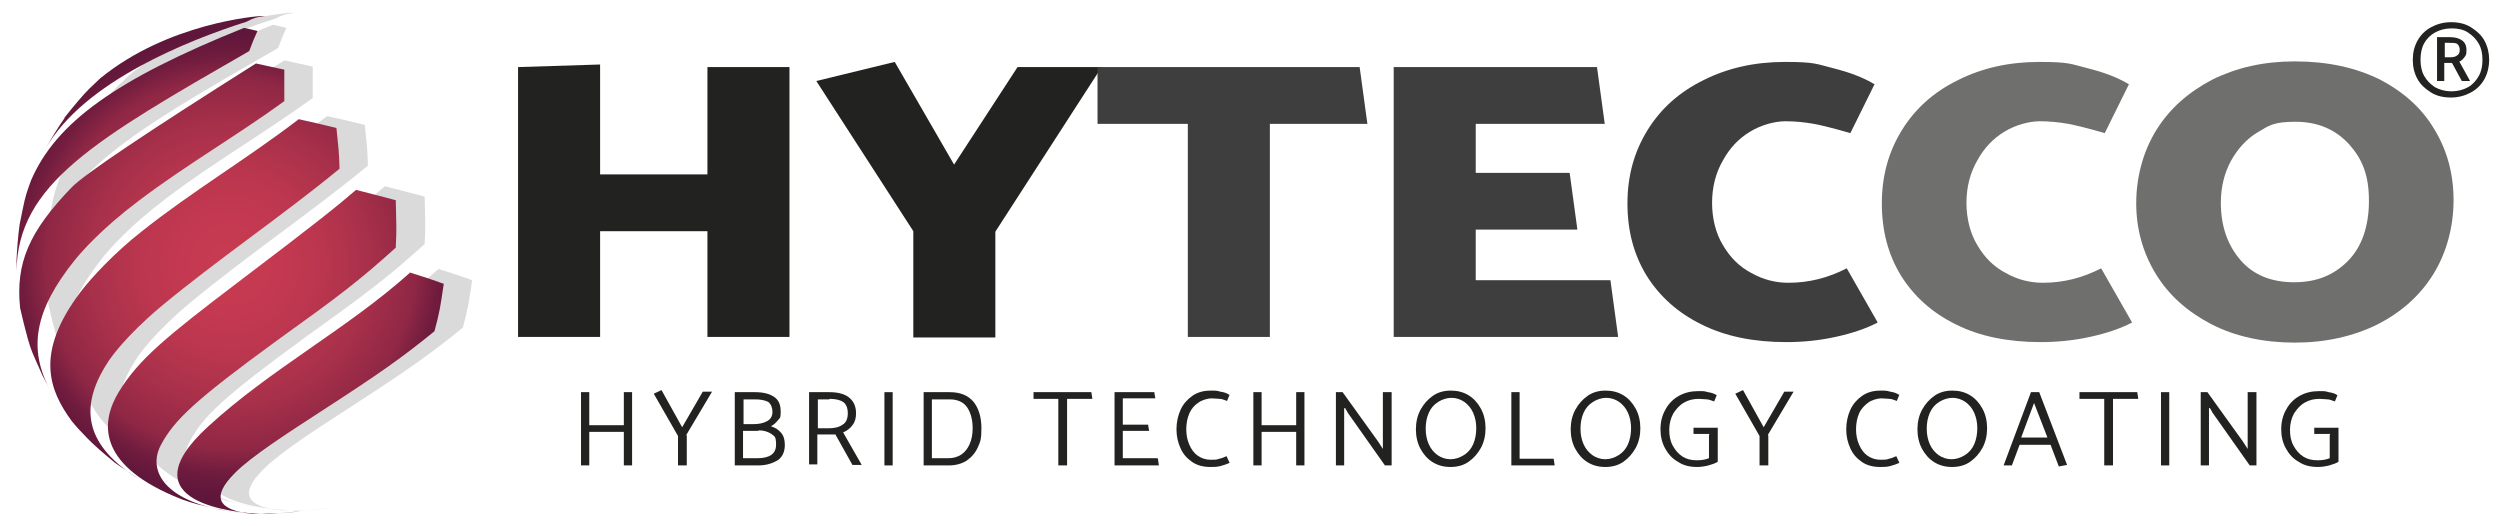 <svg viewBox="0 0 484.5 102" xmlns:xlink="http://www.w3.org/1999/xlink" version="1.1" xmlns="http://www.w3.org/2000/svg" id="Ebene_1">
  
  <defs>
    <style>
      .st0 {
        fill: #dadada;
      }

      .st1 {
        fill: #6f6f6e;
      }

      .st2 {
        fill: url(#radial-gradient);
      }

      .st3 {
        fill: #222221;
      }

      .st4 {
        display: none;
        fill: url(#Unbenannter_Verlauf_5);
      }

      .st5 {
        fill: #3f3e3e;
      }
    </style>
    <linearGradient gradientUnits="userSpaceOnUse" y2="182.8" x2="245" y1="-97.2" x1="245" data-name="Unbenannter Verlauf 5" id="Unbenannter_Verlauf_5">
      <stop stop-color="#fff" offset="0"></stop>
      <stop stop-color="#d9d9d9" offset="1"></stop>
    </linearGradient>
    <radialGradient gradientUnits="userSpaceOnUse" r="44.9" fy="51.3" fx="44.6" cy="51.3" cx="44.6" id="radial-gradient">
      <stop stop-color="#c83b52" offset="0"></stop>
      <stop stop-color="#c43951" offset=".2"></stop>
      <stop stop-color="#ba364e" offset=".4"></stop>
      <stop stop-color="#a8304a" offset=".6"></stop>
      <stop stop-color="#8f2745" offset=".8"></stop>
      <stop stop-color="#701c3e" offset=".9"></stop>
      <stop stop-color="#5e163a" offset="1"></stop>
    </radialGradient>
  </defs>
  <path d="M84.9,52.1c3.5,1.1,4.1,1.3,6.6,2.2-.7,4.8-.8,5.4-1.8,9.2-6.3,5.1-10.2,7.9-22.1,15.6-6,3.9-13.5,8.7-16.6,11.9-4.6,4.6-3.4,7.2,3.5,7.9.5,0,1.1,0,1.6,0-4.6-.2-26.7-2-10.2-17,12.1-11.1,26.8-18.8,39-29.7M54.4,98.8h1.7c-.5,0-1.1,0-1.6,0-15.7-.9-20.8-7.5-17.7-13.3,2.6-4.8,6.4-8.5,22.6-20.3,12-8.6,15.8-11.5,22.9-17.9.2-3.9.1-4.5,0-9.2-3-.8-3.8-1-7.7-2-3.6,3.1-6.9,5.8-23,18-13.7,10.4-19.2,14.9-23,21.2-3.4,5.6-4.3,13.7,10.6,20.1l1.7.7c2.6.9,2.8.9,7.4,2,2.5.4,4.2.6,5.8.7h.2M27.8,89.1c1.4,1,3.3,2.2,4.7,3.2-10.1-6.3-12.1-13.5-6.1-22.7.5-.8,3.4-5,10.3-10.8,11.2-9.3,23.3-17.4,34.6-26.7-.1-3.5-.2-4-.6-7.9-2.9-.7-3.7-.9-7.3-1.7-9.9,7.6-20.7,14-30.5,21.8-5.1,4-9.7,8.9-11.8,11.7-8.9,11.8-6.1,19-1.7,25,.8,1,2,2.3,2.9,3.2q1.7,1.8,5.5,4.9M55.7,98.9h.4-1.1s.1,0,.1,0c0,0,.2,0,.3,0,0,0,.1,0,.2,0,0,0,0,0,.1,0M13.7,72.1l1.7,3.2c-4.6-8.2-3.2-15.8,4.6-25.5,1.3-1.6,5.1-6,12.4-11.5,9.1-6.9,19-12.6,28.2-19.3,0-2.8,0-3.1,0-6.1q-2.8-.6-5.5-1.2Q23.1,31.9,19.4,35.7c-8.3,8.6-10.9,14.7-10,23.4.4,1.8,1,4.2,1.5,6,.7,2.4.8,2.5,2.8,7M56.3,98.9h-.2s-.2,0-.2,0c0,0,0,0,.1,0,0,0,0,0,.1,0,0,0,.1,0,.1,0h0M8.8,49.9v2.1c.2-16.9,15.2-25.5,45.1-42.7.7-1.9.8-2.1,1.6-3.9-1.2-.3-1.3-.3-2.6-.6C27.9,14.8,16.4,23.2,11.6,34.4l-.4,1.1c-.8,2.3-.8,2.5-1.8,7.4-.3,2.1-.5,4.8-.6,6.9M59.1,98.8c-.9,0-2.1,0-2.9,0h.5c.9,0,1.9,0,2.4,0M18,22.3c-1.2,1.7-2.6,4-3.6,5.8C21.8,15.2,42,7.2,53.4,3.6c1.5-.8,1.8-.8,3.6-1.1h.2c-.3,0-.3,0-.9,0-.7,0-18.1,1.3-31.3,12.1l-2.1,2q-1.8,1.8-4.8,5.6M63.6,98.5c-.7,0-1.6.2-3.3.3-2.5.2-2.6.2-4.2.1,2.9,0,4.4,0,7.5-.4" class="st0"></path>
  <rect height="280" width="567.3" y="-97.2" x="-38.7" class="st4"></rect>
  <g>
    <path d="M153,13v52.3h-15.9v-20.5h-20.8v20.5h-15.9V13l15.9-.5v21.3h20.8V13h15.9Z" class="st3"></path>
    <path d="M192.9,44.9v20.5h-15.9v-20.6l-18.8-29.1,15.2-3.7,11.5,19.9,12.3-18.9h16.3l-20.6,31.9Z" class="st3"></path>
    <path d="M212.7,13h50.8l1.5,11h-18.9v41.3h-15.9V24h-17.5v-11Z" class="st5"></path>
    <path d="M312.1,54.3l1.5,11h-43.5V13h39.4l1.5,11h-25v9.5h18.2l1.5,11h-19.7v9.8h26.1Z" class="st5"></path>
    <path d="M363.3,16.3l-4.7,9.5c-3.1-.9-5.5-1.5-7.1-1.8-1.7-.3-3.5-.5-5.5-.5s-4.7.7-6.8,2c-2.2,1.3-4,3.2-5.3,5.6-1.4,2.4-2.1,5.2-2.1,8.2s.7,5.9,2.1,8.2c1.4,2.4,3.2,4.2,5.5,5.4,2.3,1.3,4.7,1.9,7.2,1.9,3.9,0,7.6-.9,11.3-2.8l6,10.5c-2.3,1.2-5,2.1-8.2,2.8-3.2.7-6.4,1-9.5,1-6.3,0-11.8-1.1-16.4-3.4-4.7-2.3-8.2-5.5-10.7-9.5-2.5-4.1-3.7-8.7-3.7-14s1.3-10,3.9-14.2c2.6-4.2,6.2-7.4,10.9-9.7,4.6-2.3,9.8-3.5,15.7-3.5s6.1.4,9.3,1.2c3.2.8,5.9,1.8,8.2,3.2Z" class="st5"></path>
    <path d="M412.6,16.3l-4.7,9.5c-3.1-.9-5.5-1.5-7.1-1.8-1.7-.3-3.5-.5-5.5-.5s-4.7.7-6.8,2c-2.2,1.3-4,3.2-5.3,5.6-1.4,2.4-2.1,5.2-2.1,8.2s.7,5.9,2.1,8.2c1.4,2.4,3.2,4.2,5.5,5.4,2.3,1.3,4.7,1.9,7.2,1.9,3.9,0,7.6-.9,11.3-2.8l6,10.5c-2.3,1.2-5,2.1-8.2,2.8-3.2.7-6.4,1-9.5,1-6.3,0-11.8-1.1-16.4-3.4-4.7-2.3-8.2-5.5-10.7-9.5-2.5-4.1-3.7-8.7-3.7-14s1.3-10,3.9-14.2c2.6-4.2,6.2-7.4,10.9-9.7,4.6-2.3,9.8-3.5,15.7-3.5s6.1.4,9.3,1.2c3.2.8,5.9,1.8,8.2,3.2Z" class="st1"></path>
    <path d="M444.8,11.9c6.3,0,11.7,1.2,16.4,3.5,4.6,2.4,8.2,5.6,10.6,9.7,2.5,4.1,3.7,8.7,3.7,13.7s-1.3,10.1-3.9,14.3c-2.6,4.2-6.2,7.4-10.9,9.8-4.7,2.3-10,3.5-16,3.5s-11.6-1.2-16.2-3.6c-4.6-2.4-8.2-5.6-10.7-9.7-2.5-4.1-3.8-8.7-3.8-13.7s1.3-10,3.9-14.2c2.6-4.2,6.3-7.4,10.9-9.8,4.7-2.3,9.9-3.5,15.8-3.5ZM430.4,39.3c0,4.5,1.3,8.2,3.8,11.1,2.5,2.9,6,4.3,10.4,4.3s7.7-1.4,10.4-4.1c2.7-2.7,4.1-6.7,4.1-11.7s-1.3-8.1-3.9-11c-2.6-2.8-6-4.3-10.3-4.3s-5.1.7-7.3,2c-2.2,1.3-3.9,3.2-5.2,5.5-1.3,2.4-2,5.1-2,8.2Z" class="st1"></path>
  </g>
  <g>
    <path d="M122.5,76v14.2h-1.6v-6.5h-6.7v6.5h-1.6v-14.2h1.6c0-.1,0,6.4,0,6.4h6.7v-6.4h1.6Z" class="st3"></path>
    <path d="M133.1,84.4v5.8h-1.7v-5.7l-4.7-8.2,1.5-.7,4,7.2,4-6.9h1.8l-5,8.4Z" class="st3"></path>
    <path d="M146.8,90.2h-4.4v-14.2h3.9c1.6,0,2.8.3,3.7.9.9.6,1.3,1.5,1.3,2.9s-.2,1.2-.5,1.6c-.4.5-.8.9-1.4,1.2.9.3,1.5.7,2,1.3.5.6.7,1.4.7,2.3,0,1.4-.5,2.4-1.4,3-1,.6-2.2,1-3.8,1ZM146.3,77.4h-2.2v4.8h1.9c1.1,0,2-.2,2.7-.6.7-.4,1-1,1-1.8s-.3-1.5-.8-1.9c-.6-.3-1.4-.5-2.5-.5ZM147,83.5h-3v5.3h2.8c2.4,0,3.6-.9,3.6-2.6s-.3-1.6-.9-2.1c-.6-.4-1.4-.7-2.5-.7Z" class="st3"></path>
    <path d="M156.8,90.2v-14.2h3.9c1.6,0,2.9.3,3.8,1,.9.7,1.4,1.7,1.4,3.1,0,.9-.2,1.7-.7,2.3-.4.6-1.1,1.1-1.8,1.4l3.6,6.3h-1.8l-3.3-5.9c-.5,0-1,0-1.5,0h-2v5.8h-1.6ZM160.7,77.4h-2.2v5.6h2.1c1.1,0,2-.2,2.7-.7.7-.4,1-1.2,1-2.2,0-1-.3-1.8-.9-2.2s-1.5-.6-2.6-.6Z" class="st3"></path>
    <path d="M173,76v14.2h-1.6v-14.2h1.6Z" class="st3"></path>
    <path d="M183.8,90.2h-4.8v-14.2h5c2.1,0,3.6.6,4.7,1.9,1,1.3,1.5,3,1.5,5.1s-.2,2.6-.7,3.7c-.5,1.1-1.2,1.9-2.2,2.6-1,.6-2.1.9-3.5.9ZM184,77.4h-3.4v11.4h3.2c.9,0,1.7-.2,2.5-.7.7-.5,1.2-1.1,1.6-2s.6-1.9.6-3.1c0-1.7-.4-3.1-1.1-4.1s-1.9-1.5-3.3-1.5Z" class="st3"></path>
    <path d="M200.4,76h11.1l.2,1.3h-4.9v12.9h-1.7v-12.9h-4.8v-1.3Z" class="st3"></path>
    <path d="M224.4,88.9l.2,1.3h-8.6v-14.2h7.7l.2,1.2h-6.3v5.1h4.9l.2,1.2h-5.1v5.3h6.7Z" class="st3"></path>
    <path d="M238.3,76.5l-.5,1.2c-.6-.2-1-.4-1.4-.4-.4,0-.9-.1-1.6-.1s-1.8.3-2.5.8c-.8.5-1.4,1.2-1.8,2.1s-.6,2-.6,3.1.2,2.1.6,3c.4.9.9,1.6,1.6,2.1s1.6.8,2.5.8,1.2,0,1.7-.2c.5-.1,1-.3,1.4-.5l.6,1.3c-.4.2-1,.4-1.7.6-.7.2-1.4.2-2,.2-1.4,0-2.6-.3-3.6-1-1-.7-1.7-1.5-2.2-2.6-.5-1.1-.8-2.3-.8-3.7s.3-2.7.8-3.8c.5-1.1,1.3-2,2.3-2.7s2.2-1,3.5-1,1.1,0,1.9.2c.7.1,1.3.3,1.7.6Z" class="st3"></path>
    <path d="M252.8,76v14.2h-1.6v-6.5h-6.7v6.5h-1.6v-14.2h1.6c0-.1,0,6.4,0,6.4h6.7v-6.4h1.6Z" class="st3"></path>
    <path d="M260.5,79.1v11.1h-1.6v-14.2h1.3l6.9,9.6.9,1.4v-11h1.7v14.2h-1.3l-7.2-10.2-.5-.9Z" class="st3"></path>
    <path d="M281.2,75.7c1.3,0,2.4.3,3.4.9,1,.6,1.8,1.5,2.4,2.6.6,1.1.9,2.4.9,3.8s-.3,2.7-.9,3.8-1.4,2-2.4,2.7c-1,.7-2.2,1-3.5,1-1.3,0-2.4-.3-3.4-.9s-1.8-1.5-2.4-2.6-.9-2.4-.9-3.8.3-2.7.9-3.8c.6-1.1,1.4-2,2.4-2.7,1-.7,2.2-1,3.4-1ZM276.3,83.1c0,1.1.2,2.1.6,3,.4.9,1,1.6,1.7,2.1.7.5,1.6.8,2.5.8s1.8-.3,2.6-.8,1.4-1.2,1.8-2.1c.4-.9.6-2,.6-3.1s-.2-2.1-.6-3-1-1.6-1.7-2.1c-.7-.5-1.6-.8-2.5-.8s-1.8.3-2.6.8-1.4,1.2-1.8,2.1c-.4.9-.6,1.9-.6,3.1Z" class="st3"></path>
    <path d="M294.5,88.9h6.6l.2,1.3h-8.4v-14.2h1.6v12.9Z" class="st3"></path>
    <path d="M311.2,75.7c1.3,0,2.4.3,3.4.9,1,.6,1.8,1.5,2.4,2.6.6,1.1.9,2.4.9,3.8s-.3,2.7-.9,3.8-1.4,2-2.4,2.7c-1,.7-2.2,1-3.5,1-1.3,0-2.4-.3-3.4-.9s-1.8-1.5-2.4-2.6c-.6-1.1-.9-2.4-.9-3.8s.3-2.7.9-3.8c.6-1.1,1.4-2,2.4-2.7,1-.7,2.2-1,3.4-1ZM306.3,83.1c0,1.1.2,2.1.6,3,.4.9,1,1.6,1.7,2.1.7.5,1.6.8,2.5.8s1.8-.3,2.6-.8,1.4-1.2,1.8-2.1c.4-.9.6-2,.6-3.1s-.2-2.1-.6-3c-.4-.9-1-1.6-1.7-2.1-.7-.5-1.6-.8-2.5-.8s-1.8.3-2.6.8-1.4,1.2-1.8,2.1c-.4.9-.6,1.9-.6,3.1Z" class="st3"></path>
    <path d="M331.3,84.1h-3.1v-1.2h4.7v6.6c-.5.3-1.1.5-1.8.7-.8.2-1.5.3-2.2.3-1.4,0-2.7-.3-3.7-1-1.1-.6-1.9-1.5-2.5-2.6s-.9-2.3-.9-3.7.3-2.7,1-3.9c.6-1.1,1.5-2,2.6-2.6,1.1-.6,2.3-.9,3.7-.9s1.1,0,1.9.2c.7.1,1.3.3,1.7.6l-.5,1.2c-.6-.2-1-.4-1.4-.4-.4,0-.9-.1-1.6-.1-1,0-1.9.2-2.8.7-.9.5-1.5,1.2-2.1,2.1-.5.9-.8,2-.8,3.2s.2,2.2.7,3.1c.5.9,1.1,1.6,1.9,2.1.8.5,1.7.7,2.7.7s1.6-.1,2.4-.4v-4.5Z" class="st3"></path>
    <path d="M342.7,84.4v5.8h-1.7v-5.7l-4.7-8.2,1.5-.7,4,7.2,4-6.9h1.8l-5,8.4Z" class="st3"></path>
    <path d="M368.1,76.5l-.5,1.2c-.6-.2-1-.4-1.4-.4-.4,0-.9-.1-1.6-.1s-1.8.3-2.5.8-1.4,1.2-1.8,2.1c-.4.9-.6,2-.6,3.1s.2,2.1.6,3c.4.9.9,1.6,1.6,2.1.7.5,1.6.8,2.5.8s1.2,0,1.7-.2c.5-.1,1-.3,1.4-.5l.6,1.3c-.4.2-1,.4-1.7.6-.7.2-1.4.2-2,.2-1.4,0-2.6-.3-3.6-1-1-.7-1.7-1.5-2.2-2.6-.5-1.1-.8-2.3-.8-3.7s.3-2.7.8-3.8c.5-1.1,1.3-2,2.3-2.7,1-.7,2.2-1,3.5-1s1.1,0,1.9.2c.7.1,1.3.3,1.7.6Z" class="st3"></path>
    <path d="M378.4,75.7c1.3,0,2.4.3,3.4.9,1,.6,1.8,1.5,2.4,2.6.6,1.1.9,2.4.9,3.8s-.3,2.7-.9,3.8-1.4,2-2.4,2.7c-1,.7-2.2,1-3.5,1-1.3,0-2.4-.3-3.4-.9s-1.8-1.5-2.4-2.6-.9-2.4-.9-3.8.3-2.7.9-3.8c.6-1.1,1.4-2,2.4-2.7,1-.7,2.2-1,3.4-1ZM373.4,83.1c0,1.1.2,2.1.6,3,.4.9,1,1.6,1.7,2.1.7.5,1.6.8,2.5.8s1.8-.3,2.6-.8,1.4-1.2,1.8-2.1c.4-.9.6-2,.6-3.1s-.2-2.1-.6-3-1-1.6-1.7-2.1c-.7-.5-1.6-.8-2.5-.8s-1.8.3-2.6.8-1.4,1.2-1.8,2.1c-.4.9-.6,1.9-.6,3.1Z" class="st3"></path>
    <path d="M388.3,90.2l5.3-14.2h1.6l5.4,14.1-1.6.3-1.6-4.2h-6l-1.5,4h-1.6ZM391.8,84.8h5l-2.6-6.7-2.5,6.7Z" class="st3"></path>
    <path d="M403.1,76h11.1l.2,1.3h-4.9v12.9h-1.7v-12.9h-4.8v-1.3Z" class="st3"></path>
    <path d="M420.4,76v14.2h-1.6v-14.2h1.6Z" class="st3"></path>
    <path d="M428.1,79.1v11.1h-1.6v-14.2h1.3l6.9,9.6.9,1.4v-11h1.7v14.2h-1.3l-7.2-10.2-.5-.9Z" class="st3"></path>
    <path d="M451.6,84.1h-3.1v-1.2h4.7v6.6c-.5.3-1.1.5-1.8.7-.8.2-1.5.3-2.2.3-1.4,0-2.7-.3-3.7-1-1.1-.6-1.9-1.5-2.5-2.6s-.9-2.3-.9-3.7.3-2.7,1-3.9c.6-1.1,1.5-2,2.6-2.6,1.1-.6,2.3-.9,3.7-.9s1.1,0,1.9.2c.7.1,1.3.3,1.7.6l-.5,1.2c-.6-.2-1-.4-1.4-.4-.4,0-.9-.1-1.6-.1-1,0-1.9.2-2.8.7-.9.5-1.5,1.2-2.1,2.1-.5.9-.8,2-.8,3.2s.2,2.2.7,3.1c.5.9,1.1,1.6,1.9,2.1.8.5,1.7.7,2.7.7s1.6-.1,2.4-.4v-4.5Z" class="st3"></path>
  </g>
  <path d="M482.4,11.6c0,1.3-.3,2.6-.9,3.7-.6,1.1-1.5,2-2.6,2.6s-2.4,1-3.9,1-2.8-.3-3.9-1-2-1.5-2.6-2.6c-.6-1.1-.9-2.3-.9-3.7s.3-2.6.9-3.7c.6-1.1,1.5-2,2.6-2.6s2.4-1,3.9-1,2.8.3,3.9,1,2,1.5,2.6,2.6c.6,1.1.9,2.4.9,3.7ZM469.1,11.6c0,1.2.2,2.2.7,3.1.5.9,1.2,1.6,2.1,2.2.9.5,2,.8,3.2.8s2.3-.3,3.2-.8c.9-.5,1.6-1.3,2.1-2.2.5-.9.7-1.9.7-3.1s-.2-2.2-.7-3.1c-.5-.9-1.2-1.6-2.1-2.2s-2-.8-3.2-.8-2.3.3-3.2.8c-.9.5-1.6,1.2-2.1,2.1-.5.9-.7,2-.7,3.1ZM476.6,11.9l2.1,3.8h-1.6l-1.9-3.5c-.1,0-.3,0-.6,0h-.9v3.5h-1.4V7.2h2.5c1,0,1.7.2,2.3.6.6.4.9,1,.9,1.9s-.1,1-.4,1.4c-.3.4-.6.7-1.1.9ZM474.6,8.3h-.8v2.8h.7c.7,0,1.2,0,1.6-.3.4-.2.6-.6.6-1.1s-.2-1-.5-1.2c-.3-.2-.9-.2-1.6-.2Z" class="st3"></path>
  <path d="M79.4,52.8c3.5,1.1,4.1,1.3,6.6,2.2-.7,4.8-.8,5.4-1.8,9.2-6.3,5.1-10.2,7.9-22.1,15.6-6,3.9-13.5,8.7-16.6,11.9-4.6,4.6-3.4,7.2,3.5,7.9.5,0,1.1,0,1.6,0-4.6-.2-26.7-2-10.2-17,12.1-11.1,26.8-18.8,39-29.7M48.8,99.5h1.7c-.5,0-1.1,0-1.6,0-15.7-.9-20.8-7.5-17.7-13.3,2.6-4.8,6.4-8.5,22.6-20.3,12-8.6,15.8-11.5,22.9-17.9.2-3.9.1-4.5,0-9.2-3-.8-3.8-1-7.7-2-3.6,3.1-6.9,5.8-23,18-13.7,10.4-19.2,14.9-23,21.2-3.4,5.6-4.3,13.7,10.6,20.1l1.7.7c2.6.9,2.8.9,7.4,2,2.5.4,4.2.6,5.8.7h.2M22.3,89.7c1.4,1,3.3,2.2,4.7,3.2-10.1-6.3-12.1-13.5-6.1-22.7.5-.8,3.4-5,10.3-10.8,11.2-9.3,23.3-17.4,34.6-26.7-.1-3.5-.2-4-.6-7.9-2.9-.7-3.7-.9-7.3-1.7-9.9,7.6-20.7,14-30.5,21.8-5.1,4-9.7,8.9-11.8,11.7-8.9,11.8-6.1,19-1.7,25,.8,1,2,2.3,2.9,3.2q1.7,1.8,5.5,4.9M50.2,99.5h.4-1.1s.1,0,.1,0c0,0,.2,0,.3,0,0,0,.1,0,.2,0,0,0,0,0,.1,0M8.2,72.7l1.7,3.2c-4.6-8.2-3.2-15.8,4.6-25.5,1.3-1.6,5.1-6,12.4-11.5,9.1-6.9,19-12.6,28.2-19.3,0-2.8,0-3.1,0-6.1q-2.8-.6-5.5-1.2Q17.6,32.5,13.9,36.3c-8.3,8.6-10.9,14.7-10,23.4.4,1.8,1,4.2,1.5,6,.7,2.4.8,2.5,2.8,7M50.8,99.5h-.2s-.2,0-.2,0c0,0,0,0,.1,0,0,0,0,0,.1,0,0,0,.1,0,.1,0h0M3.2,50.5v2.1c.2-16.9,15.2-25.5,45.1-42.7.7-1.9.8-2.1,1.6-3.9-1.2-.3-1.3-.3-2.6-.6C22.4,15.4,10.8,23.8,6,35l-.4,1.1c-.8,2.3-.8,2.5-1.8,7.4-.3,2.1-.5,4.8-.6,6.9M53.5,99.5c-.9,0-2.1,0-2.9,0h.5c.9,0,1.9,0,2.4,0M12.5,22.9c-1.2,1.7-2.6,4-3.6,5.8C16.3,15.8,36.5,7.8,47.8,4.2c1.5-.8,1.8-.8,3.6-1.1h.2c-.3,0-.3,0-.9,0-.7,0-18.1,1.3-31.3,12.1l-2.1,2q-1.8,1.8-4.8,5.6M58.1,99.1c-.7,0-1.6.2-3.3.3-2.5.2-2.6.2-4.2.1,2.9,0,4.4,0,7.5-.4" class="st2"></path>
</svg>